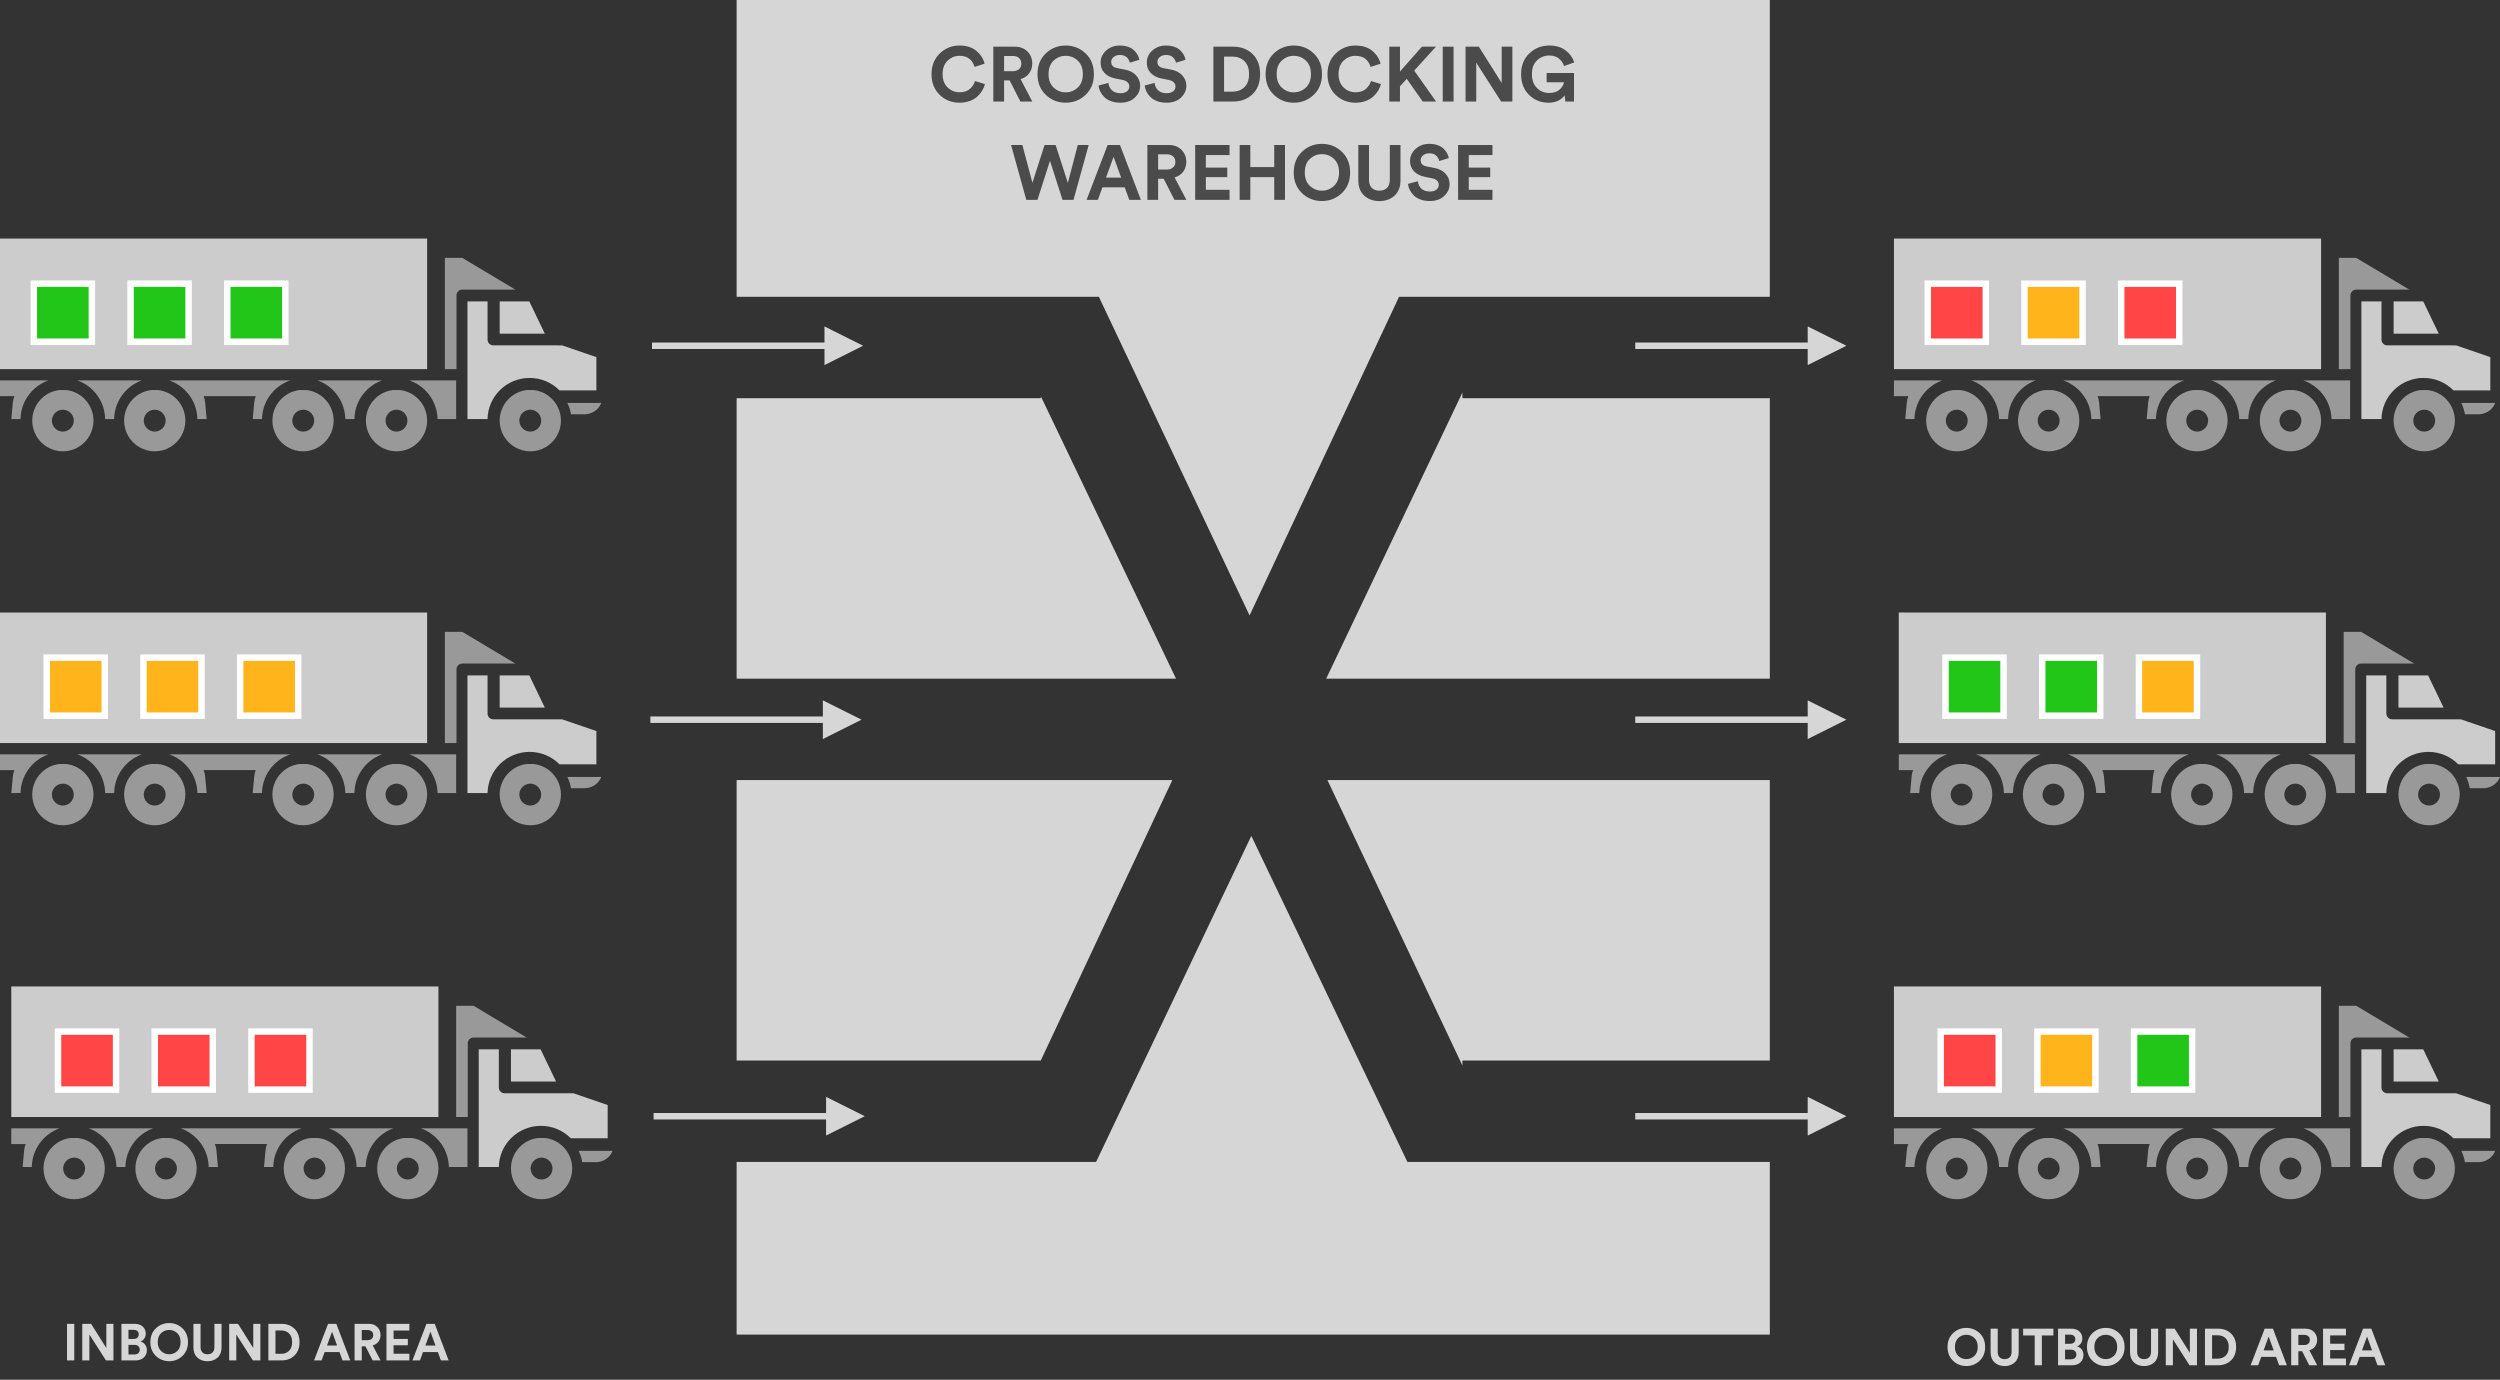 <?xml version="1.0" encoding="UTF-8"?>
<svg width="1551px" height="856px" viewBox="0 0 1551 856" version="1.1" xmlns="http://www.w3.org/2000/svg" xmlns:xlink="http://www.w3.org/1999/xlink">
    <rect x="0" y="0" width="1551" height="856" fill="#333333" stroke="none"/>
    <title>CROSS DOCK</title>
    <g id="Page-1" stroke="none" stroke-width="1" fill="none" fill-rule="evenodd">
        <g id="Artboard" transform="translate(-347, -2570)">
            <g id="CROSS-DOCK" transform="translate(347, 2570)">
                <g id="Cross-Dock" opacity="0.8" transform="translate(457, 0)" fill="#FFFFFF">
                    <path d="M319.314,518.604 L416.148,720.855 L641,720.854 L641,828 L0,828 L0,720.855 L223.017,720.855 L319.314,518.604 Z M641,483.955 L641,657.943 L450.273,657.944 L450.273,661.038 L366.528,483.955 L641,483.955 Z M270.316,483.955 L188.695,657.943 L0,657.944 L0,483.955 L270.316,483.955 Z M188.76,245.923 L272.604,421.044 L0,421.045 L0,247.056 L188.761,247.056 L188.76,245.923 Z M450.273,243.557 L450.273,247.056 L641,247.056 L641,421.045 L365.766,421.044 L450.273,243.557 Z M0,0 L641,0 L641,184.145 L410.963,184.145 L318.229,381.822 L224.745,184.145 L0,184.145 L0,0 Z" id="Combined-Shape"></path>
                </g>
                <g id="Truck-1" transform="translate(0, 148)">
                    <g id="noun-truck-1157984" fill="#FFFFFF" fill-rule="nonzero">
                        <path d="M328.565,86.471 C335.544,86.471 342.23,89.249 347.118,94.185 L370,94.185 L370,73.564 L348.74,66.265 L306.057,66.262 C304.082,66.262 302.481,64.675 302.481,62.715 L302.481,39 L290,39 L290,112 L302.481,112 C302.578,105.203 305.367,98.717 310.249,93.94 C315.127,89.163 321.706,86.48 328.565,86.47 L328.565,86.471 Z" id="Path" opacity="0.75"></path>
                        <polygon id="Path" opacity="0.75" points="310.001 59 338 59 328.385 39 310 39"></polygon>
                        <polygon id="Path" opacity="0.75" points="0 0 265 0 265 81 0 81"></polygon>
                        <path d="M369.891,102 L352,102 C353.086,104.215 353.838,106.573 354.226,109 L362.835,109 C364.283,108.977 365.712,108.673 367.035,108.103 C369.812,106.959 371.972,104.746 373,102 L369.891,102 Z" id="Path" opacity="0.5"></path>
                        <path d="M88,88 L48,88 C53.157,89.834 57.604,93.26 60.704,97.79 C63.574,101.974 65.148,106.92 65.226,112 L70.816,112 C70.893,106.919 72.468,101.973 75.338,97.79 C78.427,93.267 82.859,89.841 88,88 L88,88 Z" id="Path" opacity="0.5"></path>
                        <path d="M30,88 L0,88 L0,97.772 L8.902,97.772 C8.395,99.095 8.077,100.483 7.952,101.896 L7.047,112 L12.733,111.997 C12.811,106.926 14.389,101.989 17.266,97.814 C20.368,93.276 24.825,89.841 30,88 L30,88 Z" id="Path" opacity="0.5"></path>
                        <path d="M180,88 L105,88 C110.226,89.833 114.733,93.259 117.875,97.789 C120.784,101.972 122.38,106.918 122.458,111.997 L128.207,111.997 L127.292,101.876 L127.292,101.879 C127.166,100.463 126.845,99.073 126.332,97.748 L158.665,97.748 C158.155,99.073 157.834,100.463 157.708,101.879 L156.793,112 L162.542,112 L162.542,111.997 C162.62,106.917 164.213,101.972 167.125,97.789 C170.266,93.259 174.773,89.834 180,88 L180,88 Z" id="Path" opacity="0.5"></path>
                        <path d="M236.999,88 L197,88 C202.156,89.834 206.603,93.26 209.703,97.79 C212.573,101.974 214.147,106.92 214.224,112 L219.858,112 C219.936,106.919 221.51,101.973 224.38,97.79 C227.456,93.275 231.872,89.849 237,88 L236.999,88 Z" id="Path" opacity="0.5"></path>
                        <path d="M254,88.003 C259.031,89.77 263.399,93.012 266.518,97.3 C269.64,101.589 271.366,106.717 271.468,112 L283,112 L283,88 L254,88.003 Z" id="Path" opacity="0.5"></path>
                        <path d="M319.998,31.841 L286.812,12 L276,12 L276,81 L283.208,81 L283.208,35.251 L283.208,35.253 C283.208,33.277 284.82,31.676 286.812,31.676 L320,31.676 L319.998,31.841 Z" id="Path" opacity="0.5"></path>
                        <path d="M41.172,94 L36.702,94 C32.175,94.56 27.996,96.735 24.931,100.126 C21.864,103.516 20.115,107.901 20,112.478 L20,112.938 C20,119.747 23.62,126.042 29.498,129.445 C35.378,132.852 42.622,132.852 48.499,129.445 C54.38,126.042 58,119.748 58,112.938 L58,112.478 C57.879,107.88 56.112,103.482 53.021,100.089 C49.931,96.694 45.723,94.532 41.172,94 L41.172,94 Z M39.002,119.766 L38.999,119.766 C35.24,119.766 32.193,116.71 32.193,112.938 L32.193,112.477 C32.471,108.924 35.425,106.181 38.978,106.181 C42.53,106.181 45.487,108.924 45.765,112.477 L45.765,112.938 C45.765,116.694 42.742,119.742 38.998,119.766 L39.002,119.766 Z" id="Shape" opacity="0.5"></path>
                        <path d="M98.172,94 L93.702,94 C89.175,94.56 84.996,96.735 81.931,100.126 C78.867,103.516 77.115,107.901 77,112.478 L77,112.938 C77,119.747 80.62,126.042 86.501,129.445 C92.378,132.852 99.622,132.852 105.499,129.445 C111.38,126.042 115,119.748 115,112.938 L115,112.478 C114.879,107.88 113.112,103.482 110.022,100.089 C106.931,96.694 102.723,94.532 98.172,94 L98.172,94 Z M96.001,119.766 L95.999,119.766 C92.239,119.766 89.193,116.71 89.193,112.938 L89.193,112.477 C89.471,108.924 92.425,106.181 95.977,106.181 C99.532,106.181 102.487,108.924 102.764,112.477 L102.764,112.938 C102.764,116.694 99.742,119.742 95.998,119.766 L96.001,119.766 Z" id="Shape" opacity="0.5"></path>
                        <path d="M190.339,94 L185.704,94 C181.174,94.56 176.998,96.735 173.931,100.126 C170.867,103.516 169.115,107.901 169,112.478 L169,112.938 C169,119.747 172.623,126.042 178.5,129.445 C184.377,132.852 191.621,132.852 197.5,129.445 C203.377,126.042 207,119.748 207,112.938 L207,112.478 C206.885,107.906 205.141,103.53 202.082,100.139 C199.026,96.749 194.86,94.571 190.338,94 L190.339,94 Z M188.168,119.766 C184.409,119.766 181.36,116.71 181.36,112.938 L181.36,112.477 C181.638,108.924 184.592,106.181 188.147,106.181 C191.699,106.181 194.653,108.924 194.931,112.477 L194.931,112.938 C194.931,114.771 194.197,116.528 192.894,117.811 C191.588,119.095 189.827,119.8 188,119.766 L188.168,119.766 Z" id="Shape" opacity="0.5"></path>
                        <path d="M248.171,94 L243.704,94 C239.174,94.56 234.998,96.735 231.931,100.126 C228.867,103.516 227.118,107.901 227,112.478 L227,112.938 C227,119.747 230.623,126.042 236.5,129.445 C242.38,132.852 249.621,132.852 255.5,129.445 C261.377,126.042 265,119.748 265,112.938 L265,112.478 C264.879,107.88 263.113,103.482 260.022,100.089 C256.928,96.694 252.721,94.532 248.17,94 L248.171,94 Z M246,119.766 C242.241,119.766 239.195,116.71 239.195,112.938 L239.195,112.477 C239.473,108.924 242.427,106.181 245.979,106.181 C249.531,106.181 252.485,108.924 252.766,112.477 L252.766,112.938 C252.766,116.694 249.743,119.742 246,119.766 L246,119.766 Z" id="Shape" opacity="0.5"></path>
                        <path d="M331.172,94 L326.702,94 C322.175,94.56 317.996,96.735 314.931,100.126 C311.864,103.516 310.115,107.901 310,112.478 L310,112.938 C310,119.747 313.62,126.042 319.498,129.445 C325.378,132.852 332.622,132.852 338.499,129.445 C344.38,126.042 348,119.748 348,112.938 L348,112.478 C347.879,107.88 346.112,103.482 343.021,100.089 C339.931,96.694 335.723,94.532 331.172,94 L331.172,94 Z M329.002,119.766 L328.999,119.766 C325.24,119.766 322.193,116.71 322.193,112.938 L322.193,112.477 C322.471,108.924 325.425,106.181 328.978,106.181 C332.53,106.181 335.487,108.924 335.765,112.477 L335.765,112.938 C335.765,114.747 335.047,116.486 333.77,117.767 C332.493,119.048 330.763,119.766 328.956,119.766 L329.002,119.766 Z" id="Shape" opacity="0.5"></path>
                    </g>
                    <g id="BOXES" transform="translate(19, 26)" fill="#21C618" stroke="#FFFFFF" stroke-width="4">
                        <rect id="Rectangle" x="2" y="2" width="36" height="36"></rect>
                        <rect id="Rectangle-Copy-4" x="62" y="2" width="36" height="36"></rect>
                        <rect id="Rectangle-Copy-5" x="122" y="2" width="36" height="36"></rect>
                    </g>
                </g>
                <g id="Truck-4" transform="translate(1175, 148)">
                    <g id="noun-truck-1157984-copy-3" fill="#FFFFFF" fill-rule="nonzero">
                        <path d="M328.565,86.471 C335.544,86.471 342.23,89.249 347.118,94.185 L370,94.185 L370,73.564 L348.74,66.265 L306.057,66.262 C304.082,66.262 302.481,64.675 302.481,62.715 L302.481,39 L290,39 L290,112 L302.481,112 C302.578,105.203 305.367,98.717 310.249,93.94 C315.127,89.163 321.706,86.48 328.565,86.47 L328.565,86.471 Z" id="Path" opacity="0.75"></path>
                        <polygon id="Path" opacity="0.75" points="310.001 59 338 59 328.385 39 310 39"></polygon>
                        <polygon id="Path" opacity="0.75" points="0 0 265 0 265 81 0 81"></polygon>
                        <path d="M369.891,102 L352,102 C353.086,104.215 353.838,106.573 354.226,109 L362.835,109 C364.283,108.977 365.712,108.673 367.035,108.103 C369.812,106.959 371.972,104.746 373,102 L369.891,102 Z" id="Path" opacity="0.5"></path>
                        <path d="M88,88 L48,88 C53.157,89.834 57.604,93.26 60.704,97.79 C63.574,101.974 65.148,106.92 65.226,112 L70.816,112 C70.893,106.919 72.468,101.973 75.338,97.79 C78.427,93.267 82.859,89.841 88,88 L88,88 Z" id="Path" opacity="0.5"></path>
                        <path d="M30,88 L0,88 L0,97.772 L8.902,97.772 C8.395,99.095 8.077,100.483 7.952,101.896 L7.047,112 L12.733,111.997 C12.811,106.926 14.389,101.989 17.266,97.814 C20.368,93.276 24.825,89.841 30,88 L30,88 Z" id="Path" opacity="0.5"></path>
                        <path d="M180,88 L105,88 C110.226,89.833 114.733,93.259 117.875,97.789 C120.784,101.972 122.38,106.918 122.458,111.997 L128.207,111.997 L127.292,101.876 L127.292,101.879 C127.166,100.463 126.845,99.073 126.332,97.748 L158.665,97.748 C158.155,99.073 157.834,100.463 157.708,101.879 L156.793,112 L162.542,112 L162.542,111.997 C162.62,106.917 164.213,101.972 167.125,97.789 C170.266,93.259 174.773,89.834 180,88 L180,88 Z" id="Path" opacity="0.5"></path>
                        <path d="M236.999,88 L197,88 C202.156,89.834 206.603,93.26 209.703,97.79 C212.573,101.974 214.147,106.92 214.224,112 L219.858,112 C219.936,106.919 221.51,101.973 224.38,97.79 C227.456,93.275 231.872,89.849 237,88 L236.999,88 Z" id="Path" opacity="0.5"></path>
                        <path d="M254,88.003 C259.031,89.77 263.399,93.012 266.518,97.3 C269.64,101.589 271.366,106.717 271.468,112 L283,112 L283,88 L254,88.003 Z" id="Path" opacity="0.5"></path>
                        <path d="M319.998,31.841 L286.812,12 L276,12 L276,81 L283.208,81 L283.208,35.251 L283.208,35.253 C283.208,33.277 284.82,31.676 286.812,31.676 L320,31.676 L319.998,31.841 Z" id="Path" opacity="0.5"></path>
                        <path d="M41.172,94 L36.702,94 C32.175,94.56 27.996,96.735 24.931,100.126 C21.864,103.516 20.115,107.901 20,112.478 L20,112.938 C20,119.747 23.62,126.042 29.498,129.445 C35.378,132.852 42.622,132.852 48.499,129.445 C54.38,126.042 58,119.748 58,112.938 L58,112.478 C57.879,107.88 56.112,103.482 53.021,100.089 C49.931,96.694 45.723,94.532 41.172,94 L41.172,94 Z M39.002,119.766 L38.999,119.766 C35.24,119.766 32.193,116.71 32.193,112.938 L32.193,112.477 C32.471,108.924 35.425,106.181 38.978,106.181 C42.53,106.181 45.487,108.924 45.765,112.477 L45.765,112.938 C45.765,116.694 42.742,119.742 38.998,119.766 L39.002,119.766 Z" id="Shape" opacity="0.5"></path>
                        <path d="M98.172,94 L93.702,94 C89.175,94.56 84.996,96.735 81.931,100.126 C78.867,103.516 77.115,107.901 77,112.478 L77,112.938 C77,119.747 80.62,126.042 86.501,129.445 C92.378,132.852 99.622,132.852 105.499,129.445 C111.38,126.042 115,119.748 115,112.938 L115,112.478 C114.879,107.88 113.112,103.482 110.022,100.089 C106.931,96.694 102.723,94.532 98.172,94 L98.172,94 Z M96.001,119.766 L95.999,119.766 C92.239,119.766 89.193,116.71 89.193,112.938 L89.193,112.477 C89.471,108.924 92.425,106.181 95.977,106.181 C99.532,106.181 102.487,108.924 102.764,112.477 L102.764,112.938 C102.764,116.694 99.742,119.742 95.998,119.766 L96.001,119.766 Z" id="Shape" opacity="0.5"></path>
                        <path d="M190.339,94 L185.704,94 C181.174,94.56 176.998,96.735 173.931,100.126 C170.867,103.516 169.115,107.901 169,112.478 L169,112.938 C169,119.747 172.623,126.042 178.5,129.445 C184.377,132.852 191.621,132.852 197.5,129.445 C203.377,126.042 207,119.748 207,112.938 L207,112.478 C206.885,107.906 205.141,103.53 202.082,100.139 C199.026,96.749 194.86,94.571 190.338,94 L190.339,94 Z M188.168,119.766 C184.409,119.766 181.36,116.71 181.36,112.938 L181.36,112.477 C181.638,108.924 184.592,106.181 188.147,106.181 C191.699,106.181 194.653,108.924 194.931,112.477 L194.931,112.938 C194.931,114.771 194.197,116.528 192.894,117.811 C191.588,119.095 189.827,119.8 188,119.766 L188.168,119.766 Z" id="Shape" opacity="0.5"></path>
                        <path d="M248.171,94 L243.704,94 C239.174,94.56 234.998,96.735 231.931,100.126 C228.867,103.516 227.118,107.901 227,112.478 L227,112.938 C227,119.747 230.623,126.042 236.5,129.445 C242.38,132.852 249.621,132.852 255.5,129.445 C261.377,126.042 265,119.748 265,112.938 L265,112.478 C264.879,107.88 263.113,103.482 260.022,100.089 C256.928,96.694 252.721,94.532 248.17,94 L248.171,94 Z M246,119.766 C242.241,119.766 239.195,116.71 239.195,112.938 L239.195,112.477 C239.473,108.924 242.427,106.181 245.979,106.181 C249.531,106.181 252.485,108.924 252.766,112.477 L252.766,112.938 C252.766,116.694 249.743,119.742 246,119.766 L246,119.766 Z" id="Shape" opacity="0.5"></path>
                        <path d="M331.172,94 L326.702,94 C322.175,94.56 317.996,96.735 314.931,100.126 C311.864,103.516 310.115,107.901 310,112.478 L310,112.938 C310,119.747 313.62,126.042 319.498,129.445 C325.378,132.852 332.622,132.852 338.499,129.445 C344.38,126.042 348,119.748 348,112.938 L348,112.478 C347.879,107.88 346.112,103.482 343.021,100.089 C339.931,96.694 335.723,94.532 331.172,94 L331.172,94 Z M329.002,119.766 L328.999,119.766 C325.24,119.766 322.193,116.71 322.193,112.938 L322.193,112.477 C322.471,108.924 325.425,106.181 328.978,106.181 C332.53,106.181 335.487,108.924 335.765,112.477 L335.765,112.938 C335.765,114.747 335.047,116.486 333.77,117.767 C332.493,119.048 330.763,119.766 328.956,119.766 L329.002,119.766 Z" id="Shape" opacity="0.5"></path>
                    </g>
                    <g id="BOXES-Copy-3" transform="translate(19, 26)" stroke="#FFFFFF" stroke-width="4">
                        <rect id="Rectangle" fill="#FF4545" x="2" y="2" width="36" height="36"></rect>
                        <rect id="Rectangle-Copy-4" fill="#FFB41C" x="62" y="2" width="36" height="36"></rect>
                        <rect id="Rectangle-Copy-5" fill="#FF4545" x="122" y="2" width="36" height="36"></rect>
                    </g>
                </g>
                <g id="Truck-2" transform="translate(0, 380)">
                    <g id="noun-truck-1157984-copy" fill="#FFFFFF" fill-rule="nonzero">
                        <path d="M328.565,86.471 C335.544,86.471 342.23,89.249 347.118,94.185 L370,94.185 L370,73.564 L348.74,66.265 L306.057,66.262 C304.082,66.262 302.481,64.675 302.481,62.715 L302.481,39 L290,39 L290,112 L302.481,112 C302.578,105.203 305.367,98.717 310.249,93.94 C315.127,89.163 321.706,86.48 328.565,86.47 L328.565,86.471 Z" id="Path" opacity="0.75"></path>
                        <polygon id="Path" opacity="0.75" points="310.001 59 338 59 328.385 39 310 39"></polygon>
                        <polygon id="Path" opacity="0.75" points="0 0 265 0 265 81 0 81"></polygon>
                        <path d="M369.891,102 L352,102 C353.086,104.215 353.838,106.573 354.226,109 L362.835,109 C364.283,108.977 365.712,108.673 367.035,108.103 C369.812,106.959 371.972,104.746 373,102 L369.891,102 Z" id="Path" opacity="0.5"></path>
                        <path d="M88,88 L48,88 C53.157,89.834 57.604,93.26 60.704,97.79 C63.574,101.974 65.148,106.92 65.226,112 L70.816,112 C70.893,106.919 72.468,101.973 75.338,97.79 C78.427,93.267 82.859,89.841 88,88 L88,88 Z" id="Path" opacity="0.5"></path>
                        <path d="M30,88 L0,88 L0,97.772 L8.902,97.772 C8.395,99.095 8.077,100.483 7.952,101.896 L7.047,112 L12.733,111.997 C12.811,106.926 14.389,101.989 17.266,97.814 C20.368,93.276 24.825,89.841 30,88 L30,88 Z" id="Path" opacity="0.5"></path>
                        <path d="M180,88 L105,88 C110.226,89.833 114.733,93.259 117.875,97.789 C120.784,101.972 122.38,106.918 122.458,111.997 L128.207,111.997 L127.292,101.876 L127.292,101.879 C127.166,100.463 126.845,99.073 126.332,97.748 L158.665,97.748 C158.155,99.073 157.834,100.463 157.708,101.879 L156.793,112 L162.542,112 L162.542,111.997 C162.62,106.917 164.213,101.972 167.125,97.789 C170.266,93.259 174.773,89.834 180,88 L180,88 Z" id="Path" opacity="0.5"></path>
                        <path d="M236.999,88 L197,88 C202.156,89.834 206.603,93.26 209.703,97.79 C212.573,101.974 214.147,106.92 214.224,112 L219.858,112 C219.936,106.919 221.51,101.973 224.38,97.79 C227.456,93.275 231.872,89.849 237,88 L236.999,88 Z" id="Path" opacity="0.5"></path>
                        <path d="M254,88.003 C259.031,89.77 263.399,93.012 266.518,97.3 C269.64,101.589 271.366,106.717 271.468,112 L283,112 L283,88 L254,88.003 Z" id="Path" opacity="0.5"></path>
                        <path d="M319.998,31.841 L286.812,12 L276,12 L276,81 L283.208,81 L283.208,35.251 L283.208,35.253 C283.208,33.277 284.82,31.676 286.812,31.676 L320,31.676 L319.998,31.841 Z" id="Path" opacity="0.5"></path>
                        <path d="M41.172,94 L36.702,94 C32.175,94.56 27.996,96.735 24.931,100.126 C21.864,103.516 20.115,107.901 20,112.478 L20,112.938 C20,119.747 23.62,126.042 29.498,129.445 C35.378,132.852 42.622,132.852 48.499,129.445 C54.38,126.042 58,119.748 58,112.938 L58,112.478 C57.879,107.88 56.112,103.482 53.021,100.089 C49.931,96.694 45.723,94.532 41.172,94 L41.172,94 Z M39.002,119.766 L38.999,119.766 C35.24,119.766 32.193,116.71 32.193,112.938 L32.193,112.477 C32.471,108.924 35.425,106.181 38.978,106.181 C42.53,106.181 45.487,108.924 45.765,112.477 L45.765,112.938 C45.765,116.694 42.742,119.742 38.998,119.766 L39.002,119.766 Z" id="Shape" opacity="0.5"></path>
                        <path d="M98.172,94 L93.702,94 C89.175,94.56 84.996,96.735 81.931,100.126 C78.867,103.516 77.115,107.901 77,112.478 L77,112.938 C77,119.747 80.62,126.042 86.501,129.445 C92.378,132.852 99.622,132.852 105.499,129.445 C111.38,126.042 115,119.748 115,112.938 L115,112.478 C114.879,107.88 113.112,103.482 110.022,100.089 C106.931,96.694 102.723,94.532 98.172,94 L98.172,94 Z M96.001,119.766 L95.999,119.766 C92.239,119.766 89.193,116.71 89.193,112.938 L89.193,112.477 C89.471,108.924 92.425,106.181 95.977,106.181 C99.532,106.181 102.487,108.924 102.764,112.477 L102.764,112.938 C102.764,116.694 99.742,119.742 95.998,119.766 L96.001,119.766 Z" id="Shape" opacity="0.5"></path>
                        <path d="M190.339,94 L185.704,94 C181.174,94.56 176.998,96.735 173.931,100.126 C170.867,103.516 169.115,107.901 169,112.478 L169,112.938 C169,119.747 172.623,126.042 178.5,129.445 C184.377,132.852 191.621,132.852 197.5,129.445 C203.377,126.042 207,119.748 207,112.938 L207,112.478 C206.885,107.906 205.141,103.53 202.082,100.139 C199.026,96.749 194.86,94.571 190.338,94 L190.339,94 Z M188.168,119.766 C184.409,119.766 181.36,116.71 181.36,112.938 L181.36,112.477 C181.638,108.924 184.592,106.181 188.147,106.181 C191.699,106.181 194.653,108.924 194.931,112.477 L194.931,112.938 C194.931,114.771 194.197,116.528 192.894,117.811 C191.588,119.095 189.827,119.8 188,119.766 L188.168,119.766 Z" id="Shape" opacity="0.5"></path>
                        <path d="M248.171,94 L243.704,94 C239.174,94.56 234.998,96.735 231.931,100.126 C228.867,103.516 227.118,107.901 227,112.478 L227,112.938 C227,119.747 230.623,126.042 236.5,129.445 C242.38,132.852 249.621,132.852 255.5,129.445 C261.377,126.042 265,119.748 265,112.938 L265,112.478 C264.879,107.88 263.113,103.482 260.022,100.089 C256.928,96.694 252.721,94.532 248.17,94 L248.171,94 Z M246,119.766 C242.241,119.766 239.195,116.71 239.195,112.938 L239.195,112.477 C239.473,108.924 242.427,106.181 245.979,106.181 C249.531,106.181 252.485,108.924 252.766,112.477 L252.766,112.938 C252.766,116.694 249.743,119.742 246,119.766 L246,119.766 Z" id="Shape" opacity="0.5"></path>
                        <path d="M331.172,94 L326.702,94 C322.175,94.56 317.996,96.735 314.931,100.126 C311.864,103.516 310.115,107.901 310,112.478 L310,112.938 C310,119.747 313.62,126.042 319.498,129.445 C325.378,132.852 332.622,132.852 338.499,129.445 C344.38,126.042 348,119.748 348,112.938 L348,112.478 C347.879,107.88 346.112,103.482 343.021,100.089 C339.931,96.694 335.723,94.532 331.172,94 L331.172,94 Z M329.002,119.766 L328.999,119.766 C325.24,119.766 322.193,116.71 322.193,112.938 L322.193,112.477 C322.471,108.924 325.425,106.181 328.978,106.181 C332.53,106.181 335.487,108.924 335.765,112.477 L335.765,112.938 C335.765,114.747 335.047,116.486 333.77,117.767 C332.493,119.048 330.763,119.766 328.956,119.766 L329.002,119.766 Z" id="Shape" opacity="0.5"></path>
                    </g>
                    <g id="BOXES-Copy" transform="translate(27, 26)" fill="#FFB41C" stroke="#FFFFFF" stroke-width="4">
                        <rect id="Rectangle" x="2" y="2" width="36" height="36"></rect>
                        <rect id="Rectangle-Copy-4" x="62" y="2" width="36" height="36"></rect>
                        <rect id="Rectangle-Copy-5" x="122" y="2" width="36" height="36"></rect>
                    </g>
                </g>
                <g id="Truck-5" transform="translate(1178, 380)">
                    <g id="noun-truck-1157984-copy-4" fill="#FFFFFF" fill-rule="nonzero">
                        <path d="M328.565,86.471 C335.544,86.471 342.23,89.249 347.118,94.185 L370,94.185 L370,73.564 L348.74,66.265 L306.057,66.262 C304.082,66.262 302.481,64.675 302.481,62.715 L302.481,39 L290,39 L290,112 L302.481,112 C302.578,105.203 305.367,98.717 310.249,93.94 C315.127,89.163 321.706,86.48 328.565,86.47 L328.565,86.471 Z" id="Path" opacity="0.75"></path>
                        <polygon id="Path" opacity="0.75" points="310.001 59 338 59 328.385 39 310 39"></polygon>
                        <polygon id="Path" opacity="0.75" points="0 0 265 0 265 81 0 81"></polygon>
                        <path d="M369.891,102 L352,102 C353.086,104.215 353.838,106.573 354.226,109 L362.835,109 C364.283,108.977 365.712,108.673 367.035,108.103 C369.812,106.959 371.972,104.746 373,102 L369.891,102 Z" id="Path" opacity="0.5"></path>
                        <path d="M88,88 L48,88 C53.157,89.834 57.604,93.26 60.704,97.79 C63.574,101.974 65.148,106.92 65.226,112 L70.816,112 C70.893,106.919 72.468,101.973 75.338,97.79 C78.427,93.267 82.859,89.841 88,88 L88,88 Z" id="Path" opacity="0.5"></path>
                        <path d="M30,88 L0,88 L0,97.772 L8.902,97.772 C8.395,99.095 8.077,100.483 7.952,101.896 L7.047,112 L12.733,111.997 C12.811,106.926 14.389,101.989 17.266,97.814 C20.368,93.276 24.825,89.841 30,88 L30,88 Z" id="Path" opacity="0.5"></path>
                        <path d="M180,88 L105,88 C110.226,89.833 114.733,93.259 117.875,97.789 C120.784,101.972 122.38,106.918 122.458,111.997 L128.207,111.997 L127.292,101.876 L127.292,101.879 C127.166,100.463 126.845,99.073 126.332,97.748 L158.665,97.748 C158.155,99.073 157.834,100.463 157.708,101.879 L156.793,112 L162.542,112 L162.542,111.997 C162.62,106.917 164.213,101.972 167.125,97.789 C170.266,93.259 174.773,89.834 180,88 L180,88 Z" id="Path" opacity="0.5"></path>
                        <path d="M236.999,88 L197,88 C202.156,89.834 206.603,93.26 209.703,97.79 C212.573,101.974 214.147,106.92 214.224,112 L219.858,112 C219.936,106.919 221.51,101.973 224.38,97.79 C227.456,93.275 231.872,89.849 237,88 L236.999,88 Z" id="Path" opacity="0.5"></path>
                        <path d="M254,88.003 C259.031,89.77 263.399,93.012 266.518,97.3 C269.64,101.589 271.366,106.717 271.468,112 L283,112 L283,88 L254,88.003 Z" id="Path" opacity="0.5"></path>
                        <path d="M319.998,31.841 L286.812,12 L276,12 L276,81 L283.208,81 L283.208,35.251 L283.208,35.253 C283.208,33.277 284.82,31.676 286.812,31.676 L320,31.676 L319.998,31.841 Z" id="Path" opacity="0.5"></path>
                        <path d="M41.172,94 L36.702,94 C32.175,94.56 27.996,96.735 24.931,100.126 C21.864,103.516 20.115,107.901 20,112.478 L20,112.938 C20,119.747 23.62,126.042 29.498,129.445 C35.378,132.852 42.622,132.852 48.499,129.445 C54.38,126.042 58,119.748 58,112.938 L58,112.478 C57.879,107.88 56.112,103.482 53.021,100.089 C49.931,96.694 45.723,94.532 41.172,94 L41.172,94 Z M39.002,119.766 L38.999,119.766 C35.24,119.766 32.193,116.71 32.193,112.938 L32.193,112.477 C32.471,108.924 35.425,106.181 38.978,106.181 C42.53,106.181 45.487,108.924 45.765,112.477 L45.765,112.938 C45.765,116.694 42.742,119.742 38.998,119.766 L39.002,119.766 Z" id="Shape" opacity="0.5"></path>
                        <path d="M98.172,94 L93.702,94 C89.175,94.56 84.996,96.735 81.931,100.126 C78.867,103.516 77.115,107.901 77,112.478 L77,112.938 C77,119.747 80.62,126.042 86.501,129.445 C92.378,132.852 99.622,132.852 105.499,129.445 C111.38,126.042 115,119.748 115,112.938 L115,112.478 C114.879,107.88 113.112,103.482 110.022,100.089 C106.931,96.694 102.723,94.532 98.172,94 L98.172,94 Z M96.001,119.766 L95.999,119.766 C92.239,119.766 89.193,116.71 89.193,112.938 L89.193,112.477 C89.471,108.924 92.425,106.181 95.977,106.181 C99.532,106.181 102.487,108.924 102.764,112.477 L102.764,112.938 C102.764,116.694 99.742,119.742 95.998,119.766 L96.001,119.766 Z" id="Shape" opacity="0.5"></path>
                        <path d="M190.339,94 L185.704,94 C181.174,94.56 176.998,96.735 173.931,100.126 C170.867,103.516 169.115,107.901 169,112.478 L169,112.938 C169,119.747 172.623,126.042 178.5,129.445 C184.377,132.852 191.621,132.852 197.5,129.445 C203.377,126.042 207,119.748 207,112.938 L207,112.478 C206.885,107.906 205.141,103.53 202.082,100.139 C199.026,96.749 194.86,94.571 190.338,94 L190.339,94 Z M188.168,119.766 C184.409,119.766 181.36,116.71 181.36,112.938 L181.36,112.477 C181.638,108.924 184.592,106.181 188.147,106.181 C191.699,106.181 194.653,108.924 194.931,112.477 L194.931,112.938 C194.931,114.771 194.197,116.528 192.894,117.811 C191.588,119.095 189.827,119.8 188,119.766 L188.168,119.766 Z" id="Shape" opacity="0.5"></path>
                        <path d="M248.171,94 L243.704,94 C239.174,94.56 234.998,96.735 231.931,100.126 C228.867,103.516 227.118,107.901 227,112.478 L227,112.938 C227,119.747 230.623,126.042 236.5,129.445 C242.38,132.852 249.621,132.852 255.5,129.445 C261.377,126.042 265,119.748 265,112.938 L265,112.478 C264.879,107.88 263.113,103.482 260.022,100.089 C256.928,96.694 252.721,94.532 248.17,94 L248.171,94 Z M246,119.766 C242.241,119.766 239.195,116.71 239.195,112.938 L239.195,112.477 C239.473,108.924 242.427,106.181 245.979,106.181 C249.531,106.181 252.485,108.924 252.766,112.477 L252.766,112.938 C252.766,116.694 249.743,119.742 246,119.766 L246,119.766 Z" id="Shape" opacity="0.5"></path>
                        <path d="M331.172,94 L326.702,94 C322.175,94.56 317.996,96.735 314.931,100.126 C311.864,103.516 310.115,107.901 310,112.478 L310,112.938 C310,119.747 313.62,126.042 319.498,129.445 C325.378,132.852 332.622,132.852 338.499,129.445 C344.38,126.042 348,119.748 348,112.938 L348,112.478 C347.879,107.88 346.112,103.482 343.021,100.089 C339.931,96.694 335.723,94.532 331.172,94 L331.172,94 Z M329.002,119.766 L328.999,119.766 C325.24,119.766 322.193,116.71 322.193,112.938 L322.193,112.477 C322.471,108.924 325.425,106.181 328.978,106.181 C332.53,106.181 335.487,108.924 335.765,112.477 L335.765,112.938 C335.765,114.747 335.047,116.486 333.77,117.767 C332.493,119.048 330.763,119.766 328.956,119.766 L329.002,119.766 Z" id="Shape" opacity="0.5"></path>
                    </g>
                    <g id="BOXES-Copy-4" transform="translate(27, 26)" stroke="#FFFFFF" stroke-width="4">
                        <rect id="Rectangle" fill="#21C618" x="2" y="2" width="36" height="36"></rect>
                        <rect id="Rectangle-Copy-4" fill="#21C618" x="62" y="2" width="36" height="36"></rect>
                        <rect id="Rectangle-Copy-5" fill="#FFB41C" x="122" y="2" width="36" height="36"></rect>
                    </g>
                </g>
                <g id="Truck-3" transform="translate(7, 612)">
                    <g id="noun-truck-1157984-copy-2" fill="#FFFFFF" fill-rule="nonzero">
                        <path d="M328.565,86.471 C335.544,86.471 342.23,89.249 347.118,94.185 L370,94.185 L370,73.564 L348.74,66.265 L306.057,66.262 C304.082,66.262 302.481,64.675 302.481,62.715 L302.481,39 L290,39 L290,112 L302.481,112 C302.578,105.203 305.367,98.717 310.249,93.94 C315.127,89.163 321.706,86.48 328.565,86.47 L328.565,86.471 Z" id="Path" opacity="0.75"></path>
                        <polygon id="Path" opacity="0.75" points="310.001 59 338 59 328.385 39 310 39"></polygon>
                        <polygon id="Path" opacity="0.75" points="0 0 265 0 265 81 0 81"></polygon>
                        <path d="M369.891,102 L352,102 C353.086,104.215 353.838,106.573 354.226,109 L362.835,109 C364.283,108.977 365.712,108.673 367.035,108.103 C369.812,106.959 371.972,104.746 373,102 L369.891,102 Z" id="Path" opacity="0.5"></path>
                        <path d="M88,88 L48,88 C53.157,89.834 57.604,93.26 60.704,97.79 C63.574,101.974 65.148,106.92 65.226,112 L70.816,112 C70.893,106.919 72.468,101.973 75.338,97.79 C78.427,93.267 82.859,89.841 88,88 L88,88 Z" id="Path" opacity="0.5"></path>
                        <path d="M30,88 L0,88 L0,97.772 L8.902,97.772 C8.395,99.095 8.077,100.483 7.952,101.896 L7.047,112 L12.733,111.997 C12.811,106.926 14.389,101.989 17.266,97.814 C20.368,93.276 24.825,89.841 30,88 L30,88 Z" id="Path" opacity="0.5"></path>
                        <path d="M180,88 L105,88 C110.226,89.833 114.733,93.259 117.875,97.789 C120.784,101.972 122.38,106.918 122.458,111.997 L128.207,111.997 L127.292,101.876 L127.292,101.879 C127.166,100.463 126.845,99.073 126.332,97.748 L158.665,97.748 C158.155,99.073 157.834,100.463 157.708,101.879 L156.793,112 L162.542,112 L162.542,111.997 C162.62,106.917 164.213,101.972 167.125,97.789 C170.266,93.259 174.773,89.834 180,88 L180,88 Z" id="Path" opacity="0.5"></path>
                        <path d="M236.999,88 L197,88 C202.156,89.834 206.603,93.26 209.703,97.79 C212.573,101.974 214.147,106.92 214.224,112 L219.858,112 C219.936,106.919 221.51,101.973 224.38,97.79 C227.456,93.275 231.872,89.849 237,88 L236.999,88 Z" id="Path" opacity="0.5"></path>
                        <path d="M254,88.003 C259.031,89.77 263.399,93.012 266.518,97.3 C269.64,101.589 271.366,106.717 271.468,112 L283,112 L283,88 L254,88.003 Z" id="Path" opacity="0.5"></path>
                        <path d="M319.998,31.841 L286.812,12 L276,12 L276,81 L283.208,81 L283.208,35.251 L283.208,35.253 C283.208,33.277 284.82,31.676 286.812,31.676 L320,31.676 L319.998,31.841 Z" id="Path" opacity="0.5"></path>
                        <path d="M41.172,94 L36.702,94 C32.175,94.56 27.996,96.735 24.931,100.126 C21.864,103.516 20.115,107.901 20,112.478 L20,112.938 C20,119.747 23.62,126.042 29.498,129.445 C35.378,132.852 42.622,132.852 48.499,129.445 C54.38,126.042 58,119.748 58,112.938 L58,112.478 C57.879,107.88 56.112,103.482 53.021,100.089 C49.931,96.694 45.723,94.532 41.172,94 L41.172,94 Z M39.002,119.766 L38.999,119.766 C35.24,119.766 32.193,116.71 32.193,112.938 L32.193,112.477 C32.471,108.924 35.425,106.181 38.978,106.181 C42.53,106.181 45.487,108.924 45.765,112.477 L45.765,112.938 C45.765,116.694 42.742,119.742 38.998,119.766 L39.002,119.766 Z" id="Shape" opacity="0.5"></path>
                        <path d="M98.172,94 L93.702,94 C89.175,94.56 84.996,96.735 81.931,100.126 C78.867,103.516 77.115,107.901 77,112.478 L77,112.938 C77,119.747 80.62,126.042 86.501,129.445 C92.378,132.852 99.622,132.852 105.499,129.445 C111.38,126.042 115,119.748 115,112.938 L115,112.478 C114.879,107.88 113.112,103.482 110.022,100.089 C106.931,96.694 102.723,94.532 98.172,94 L98.172,94 Z M96.001,119.766 L95.999,119.766 C92.239,119.766 89.193,116.71 89.193,112.938 L89.193,112.477 C89.471,108.924 92.425,106.181 95.977,106.181 C99.532,106.181 102.487,108.924 102.764,112.477 L102.764,112.938 C102.764,116.694 99.742,119.742 95.998,119.766 L96.001,119.766 Z" id="Shape" opacity="0.5"></path>
                        <path d="M190.339,94 L185.704,94 C181.174,94.56 176.998,96.735 173.931,100.126 C170.867,103.516 169.115,107.901 169,112.478 L169,112.938 C169,119.747 172.623,126.042 178.5,129.445 C184.377,132.852 191.621,132.852 197.5,129.445 C203.377,126.042 207,119.748 207,112.938 L207,112.478 C206.885,107.906 205.141,103.53 202.082,100.139 C199.026,96.749 194.86,94.571 190.338,94 L190.339,94 Z M188.168,119.766 C184.409,119.766 181.36,116.71 181.36,112.938 L181.36,112.477 C181.638,108.924 184.592,106.181 188.147,106.181 C191.699,106.181 194.653,108.924 194.931,112.477 L194.931,112.938 C194.931,114.771 194.197,116.528 192.894,117.811 C191.588,119.095 189.827,119.8 188,119.766 L188.168,119.766 Z" id="Shape" opacity="0.5"></path>
                        <path d="M248.171,94 L243.704,94 C239.174,94.56 234.998,96.735 231.931,100.126 C228.867,103.516 227.118,107.901 227,112.478 L227,112.938 C227,119.747 230.623,126.042 236.5,129.445 C242.38,132.852 249.621,132.852 255.5,129.445 C261.377,126.042 265,119.748 265,112.938 L265,112.478 C264.879,107.88 263.113,103.482 260.022,100.089 C256.928,96.694 252.721,94.532 248.17,94 L248.171,94 Z M246,119.766 C242.241,119.766 239.195,116.71 239.195,112.938 L239.195,112.477 C239.473,108.924 242.427,106.181 245.979,106.181 C249.531,106.181 252.485,108.924 252.766,112.477 L252.766,112.938 C252.766,116.694 249.743,119.742 246,119.766 L246,119.766 Z" id="Shape" opacity="0.5"></path>
                        <path d="M331.172,94 L326.702,94 C322.175,94.56 317.996,96.735 314.931,100.126 C311.864,103.516 310.115,107.901 310,112.478 L310,112.938 C310,119.747 313.62,126.042 319.498,129.445 C325.378,132.852 332.622,132.852 338.499,129.445 C344.38,126.042 348,119.748 348,112.938 L348,112.478 C347.879,107.88 346.112,103.482 343.021,100.089 C339.931,96.694 335.723,94.532 331.172,94 L331.172,94 Z M329.002,119.766 L328.999,119.766 C325.24,119.766 322.193,116.71 322.193,112.938 L322.193,112.477 C322.471,108.924 325.425,106.181 328.978,106.181 C332.53,106.181 335.487,108.924 335.765,112.477 L335.765,112.938 C335.765,114.747 335.047,116.486 333.77,117.767 C332.493,119.048 330.763,119.766 328.956,119.766 L329.002,119.766 Z" id="Shape" opacity="0.5"></path>
                    </g>
                    <g id="BOXES-Copy-2" transform="translate(27, 26)" fill="#FF4545" stroke="#FFFFFF" stroke-width="4">
                        <rect id="Rectangle" x="2" y="2" width="36" height="36"></rect>
                        <rect id="Rectangle-Copy-4" x="62" y="2" width="36" height="36"></rect>
                        <rect id="Rectangle-Copy-5" x="122" y="2" width="36" height="36"></rect>
                    </g>
                </g>
                <g id="Truck-6" transform="translate(1175, 612)">
                    <g id="noun-truck-1157984-copy-5" fill="#FFFFFF" fill-rule="nonzero">
                        <path d="M328.565,86.471 C335.544,86.471 342.23,89.249 347.118,94.185 L370,94.185 L370,73.564 L348.74,66.265 L306.057,66.262 C304.082,66.262 302.481,64.675 302.481,62.715 L302.481,39 L290,39 L290,112 L302.481,112 C302.578,105.203 305.367,98.717 310.249,93.94 C315.127,89.163 321.706,86.48 328.565,86.47 L328.565,86.471 Z" id="Path" opacity="0.75"></path>
                        <polygon id="Path" opacity="0.75" points="310.001 59 338 59 328.385 39 310 39"></polygon>
                        <polygon id="Path" opacity="0.75" points="0 0 265 0 265 81 0 81"></polygon>
                        <path d="M369.891,102 L352,102 C353.086,104.215 353.838,106.573 354.226,109 L362.835,109 C364.283,108.977 365.712,108.673 367.035,108.103 C369.812,106.959 371.972,104.746 373,102 L369.891,102 Z" id="Path" opacity="0.5"></path>
                        <path d="M88,88 L48,88 C53.157,89.834 57.604,93.26 60.704,97.79 C63.574,101.974 65.148,106.92 65.226,112 L70.816,112 C70.893,106.919 72.468,101.973 75.338,97.79 C78.427,93.267 82.859,89.841 88,88 L88,88 Z" id="Path" opacity="0.5"></path>
                        <path d="M30,88 L0,88 L0,97.772 L8.902,97.772 C8.395,99.095 8.077,100.483 7.952,101.896 L7.047,112 L12.733,111.997 C12.811,106.926 14.389,101.989 17.266,97.814 C20.368,93.276 24.825,89.841 30,88 L30,88 Z" id="Path" opacity="0.5"></path>
                        <path d="M180,88 L105,88 C110.226,89.833 114.733,93.259 117.875,97.789 C120.784,101.972 122.38,106.918 122.458,111.997 L128.207,111.997 L127.292,101.876 L127.292,101.879 C127.166,100.463 126.845,99.073 126.332,97.748 L158.665,97.748 C158.155,99.073 157.834,100.463 157.708,101.879 L156.793,112 L162.542,112 L162.542,111.997 C162.62,106.917 164.213,101.972 167.125,97.789 C170.266,93.259 174.773,89.834 180,88 L180,88 Z" id="Path" opacity="0.5"></path>
                        <path d="M236.999,88 L197,88 C202.156,89.834 206.603,93.26 209.703,97.79 C212.573,101.974 214.147,106.92 214.224,112 L219.858,112 C219.936,106.919 221.51,101.973 224.38,97.79 C227.456,93.275 231.872,89.849 237,88 L236.999,88 Z" id="Path" opacity="0.5"></path>
                        <path d="M254,88.003 C259.031,89.77 263.399,93.012 266.518,97.3 C269.64,101.589 271.366,106.717 271.468,112 L283,112 L283,88 L254,88.003 Z" id="Path" opacity="0.5"></path>
                        <path d="M319.998,31.841 L286.812,12 L276,12 L276,81 L283.208,81 L283.208,35.251 L283.208,35.253 C283.208,33.277 284.82,31.676 286.812,31.676 L320,31.676 L319.998,31.841 Z" id="Path" opacity="0.5"></path>
                        <path d="M41.172,94 L36.702,94 C32.175,94.56 27.996,96.735 24.931,100.126 C21.864,103.516 20.115,107.901 20,112.478 L20,112.938 C20,119.747 23.62,126.042 29.498,129.445 C35.378,132.852 42.622,132.852 48.499,129.445 C54.38,126.042 58,119.748 58,112.938 L58,112.478 C57.879,107.88 56.112,103.482 53.021,100.089 C49.931,96.694 45.723,94.532 41.172,94 L41.172,94 Z M39.002,119.766 L38.999,119.766 C35.24,119.766 32.193,116.71 32.193,112.938 L32.193,112.477 C32.471,108.924 35.425,106.181 38.978,106.181 C42.53,106.181 45.487,108.924 45.765,112.477 L45.765,112.938 C45.765,116.694 42.742,119.742 38.998,119.766 L39.002,119.766 Z" id="Shape" opacity="0.5"></path>
                        <path d="M98.172,94 L93.702,94 C89.175,94.56 84.996,96.735 81.931,100.126 C78.867,103.516 77.115,107.901 77,112.478 L77,112.938 C77,119.747 80.62,126.042 86.501,129.445 C92.378,132.852 99.622,132.852 105.499,129.445 C111.38,126.042 115,119.748 115,112.938 L115,112.478 C114.879,107.88 113.112,103.482 110.022,100.089 C106.931,96.694 102.723,94.532 98.172,94 L98.172,94 Z M96.001,119.766 L95.999,119.766 C92.239,119.766 89.193,116.71 89.193,112.938 L89.193,112.477 C89.471,108.924 92.425,106.181 95.977,106.181 C99.532,106.181 102.487,108.924 102.764,112.477 L102.764,112.938 C102.764,116.694 99.742,119.742 95.998,119.766 L96.001,119.766 Z" id="Shape" opacity="0.5"></path>
                        <path d="M190.339,94 L185.704,94 C181.174,94.56 176.998,96.735 173.931,100.126 C170.867,103.516 169.115,107.901 169,112.478 L169,112.938 C169,119.747 172.623,126.042 178.5,129.445 C184.377,132.852 191.621,132.852 197.5,129.445 C203.377,126.042 207,119.748 207,112.938 L207,112.478 C206.885,107.906 205.141,103.53 202.082,100.139 C199.026,96.749 194.86,94.571 190.338,94 L190.339,94 Z M188.168,119.766 C184.409,119.766 181.36,116.71 181.36,112.938 L181.36,112.477 C181.638,108.924 184.592,106.181 188.147,106.181 C191.699,106.181 194.653,108.924 194.931,112.477 L194.931,112.938 C194.931,114.771 194.197,116.528 192.894,117.811 C191.588,119.095 189.827,119.8 188,119.766 L188.168,119.766 Z" id="Shape" opacity="0.5"></path>
                        <path d="M248.171,94 L243.704,94 C239.174,94.56 234.998,96.735 231.931,100.126 C228.867,103.516 227.118,107.901 227,112.478 L227,112.938 C227,119.747 230.623,126.042 236.5,129.445 C242.38,132.852 249.621,132.852 255.5,129.445 C261.377,126.042 265,119.748 265,112.938 L265,112.478 C264.879,107.88 263.113,103.482 260.022,100.089 C256.928,96.694 252.721,94.532 248.17,94 L248.171,94 Z M246,119.766 C242.241,119.766 239.195,116.71 239.195,112.938 L239.195,112.477 C239.473,108.924 242.427,106.181 245.979,106.181 C249.531,106.181 252.485,108.924 252.766,112.477 L252.766,112.938 C252.766,116.694 249.743,119.742 246,119.766 L246,119.766 Z" id="Shape" opacity="0.5"></path>
                        <path d="M331.172,94 L326.702,94 C322.175,94.56 317.996,96.735 314.931,100.126 C311.864,103.516 310.115,107.901 310,112.478 L310,112.938 C310,119.747 313.62,126.042 319.498,129.445 C325.378,132.852 332.622,132.852 338.499,129.445 C344.38,126.042 348,119.748 348,112.938 L348,112.478 C347.879,107.88 346.112,103.482 343.021,100.089 C339.931,96.694 335.723,94.532 331.172,94 L331.172,94 Z M329.002,119.766 L328.999,119.766 C325.24,119.766 322.193,116.71 322.193,112.938 L322.193,112.477 C322.471,108.924 325.425,106.181 328.978,106.181 C332.53,106.181 335.487,108.924 335.765,112.477 L335.765,112.938 C335.765,114.747 335.047,116.486 333.77,117.767 C332.493,119.048 330.763,119.766 328.956,119.766 L329.002,119.766 Z" id="Shape" opacity="0.5"></path>
                    </g>
                    <g id="BOXES-Copy-5" transform="translate(27, 26)" stroke="#FFFFFF" stroke-width="4">
                        <rect id="Rectangle" fill="#FF4545" x="2" y="2" width="36" height="36"></rect>
                        <rect id="Rectangle-Copy-4" fill="#FFB41C" x="62" y="2" width="36" height="36"></rect>
                        <rect id="Rectangle-Copy-5" fill="#21C618" x="122" y="2" width="36" height="36"></rect>
                    </g>
                </g>
                <path id="Line" d="M511.5,202.5 L535.5,214.5 L511.5,226.5 L511.5,216.5 L404.5,216.5 L404.5,212.5 L511.5,212.5 L511.5,202.5 Z" fill="#FFFFFF" fill-rule="nonzero" opacity="0.8"></path>
                <path id="Line-Copy-3" d="M1121.5,202.5 L1145.5,214.5 L1121.5,226.5 L1121.5,216.5 L1014.5,216.5 L1014.5,212.5 L1121.5,212.5 L1121.5,202.5 Z" fill="#FFFFFF" fill-rule="nonzero" opacity="0.8"></path>
                <path id="Line-Copy-4" d="M1121.5,434.5 L1145.5,446.5 L1121.5,458.5 L1121.5,448.5 L1014.5,448.5 L1014.5,444.5 L1121.5,444.5 L1121.5,434.5 Z" fill="#FFFFFF" fill-rule="nonzero" opacity="0.8"></path>
                <path id="Line-Copy-5" d="M1121.5,680.5 L1145.5,692.5 L1121.5,704.5 L1121.5,694.5 L1014.5,694.5 L1014.5,690.5 L1121.5,690.5 L1121.5,680.5 Z" fill="#FFFFFF" fill-rule="nonzero" opacity="0.8"></path>
                <path id="Line-Copy" d="M510.5,434.5 L534.5,446.5 L510.5,458.5 L510.5,448.5 L403.5,448.5 L403.5,444.5 L510.5,444.5 L510.5,434.5 Z" fill="#FFFFFF" fill-rule="nonzero" opacity="0.8"></path>
                <path id="Line-Copy-2" d="M512.5,680.5 L536.5,692.5 L512.5,704.5 L512.5,694.5 L405.5,694.5 L405.5,690.5 L512.5,690.5 L512.5,680.5 Z" fill="#FFFFFF" fill-rule="nonzero" opacity="0.8"></path>
                <path d="M46.072,844 L46.072,821.312 L41.592,821.312 L41.592,844 L46.072,844 Z M55.443,844 L55.443,827.904 L65.747,844 L70.387,844 L70.387,821.312 L65.971,821.312 L65.971,836.32 L56.531,821.312 L51.027,821.312 L51.027,844 L55.443,844 Z M84.111,844 C86.223,844 87.919,843.408 89.199,842.224 C90.479,841.04 91.119,839.52 91.119,837.664 C91.119,836.299 90.74,835.131 89.983,834.16 C89.226,833.189 88.271,832.565 87.119,832.288 C88.079,831.968 88.868,831.365 89.487,830.48 C90.106,829.595 90.415,828.576 90.415,827.424 C90.415,825.611 89.802,824.139 88.575,823.008 C87.348,821.877 85.658,821.312 83.503,821.312 L75.343,821.312 L75.343,844 L84.111,844 Z M82.831,830.688 L79.695,830.688 L79.695,825.024 L82.799,825.024 C83.844,825.024 84.65,825.275 85.215,825.776 C85.78,826.277 86.063,826.965 86.063,827.84 C86.063,828.715 85.775,829.408 85.199,829.92 C84.623,830.432 83.834,830.688 82.831,830.688 Z M83.279,840.32 L79.695,840.32 L79.695,834.336 L83.343,834.336 C84.41,834.336 85.236,834.613 85.823,835.168 C86.41,835.723 86.703,836.459 86.703,837.376 C86.703,838.293 86.399,839.013 85.791,839.536 C85.183,840.059 84.346,840.32 83.279,840.32 Z M104.938,844.48 C108.16,844.48 110.912,843.392 113.194,841.216 C115.477,839.04 116.618,836.192 116.618,832.672 C116.618,829.131 115.477,826.272 113.194,824.096 C110.912,821.92 108.16,820.832 104.938,820.832 C101.738,820.832 98.997,821.92 96.714,824.096 C94.432,826.272 93.29,829.131 93.29,832.672 C93.29,836.192 94.432,839.04 96.714,841.216 C98.997,843.392 101.738,844.48 104.938,844.48 Z M104.938,840.192 C103.04,840.192 101.386,839.536 99.978,838.224 C98.57,836.912 97.866,835.051 97.866,832.64 C97.866,830.229 98.57,828.368 99.978,827.056 C101.386,825.744 103.04,825.088 104.938,825.088 C106.858,825.088 108.522,825.744 109.93,827.056 C111.338,828.368 112.042,830.229 112.042,832.64 C112.042,835.051 111.338,836.912 109.93,838.224 C108.522,839.536 106.858,840.192 104.938,840.192 Z M128.71,844.512 C131.248,844.512 133.339,843.76 134.982,842.256 C136.624,840.752 137.446,838.656 137.446,835.968 L137.446,821.312 L133.03,821.312 L133.03,835.648 C133.03,837.12 132.651,838.245 131.894,839.024 C131.136,839.803 130.075,840.192 128.71,840.192 C127.366,840.192 126.315,839.803 125.558,839.024 C124.8,838.245 124.422,837.12 124.422,835.648 L124.422,821.312 L120.006,821.312 L120.006,835.968 C120.006,838.656 120.827,840.752 122.47,842.256 C124.112,843.76 126.192,844.512 128.71,844.512 Z M146.593,844 L146.593,827.904 L156.897,844 L161.537,844 L161.537,821.312 L157.121,821.312 L157.121,836.32 L147.681,821.312 L142.177,821.312 L142.177,844 L146.593,844 Z M174.589,844 C177.895,844 180.594,842.987 182.685,840.96 C184.775,838.933 185.821,836.171 185.821,832.672 C185.821,829.152 184.781,826.379 182.701,824.352 C180.621,822.325 177.927,821.312 174.621,821.312 L166.493,821.312 L166.493,844 L174.589,844 Z M174.429,839.904 L170.909,839.904 L170.909,825.408 L174.461,825.408 C176.423,825.408 178.045,826.032 179.325,827.28 C180.605,828.528 181.245,830.325 181.245,832.672 C181.245,835.019 180.605,836.811 179.325,838.048 C178.045,839.285 176.413,839.904 174.429,839.904 Z M199.507,844 L201.395,838.816 L210.611,838.816 L212.499,844 L217.299,844 L208.659,821.312 L203.539,821.312 L194.835,844 L199.507,844 Z M209.139,834.784 L202.867,834.784 L206.003,826.208 L209.139,834.784 Z M224.431,844 L224.431,835.264 L226.735,835.264 L231.183,844 L236.111,844 L231.247,834.72 C232.74,834.293 233.919,833.509 234.783,832.368 C235.647,831.227 236.079,829.867 236.079,828.288 C236.079,826.283 235.418,824.619 234.095,823.296 C232.772,821.973 231.023,821.312 228.847,821.312 L219.983,821.312 L219.983,844 L224.431,844 Z M228.015,831.456 L224.431,831.456 L224.431,825.152 L228.015,825.152 C229.124,825.152 229.994,825.44 230.623,826.016 C231.252,826.592 231.567,827.36 231.567,828.32 C231.567,829.259 231.252,830.016 230.623,830.592 C229.994,831.168 229.124,831.456 228.015,831.456 Z M253.962,844 L253.962,839.84 L244.17,839.84 L244.17,834.592 L253.034,834.592 L253.034,830.656 L244.17,830.656 L244.17,825.472 L253.962,825.472 L253.962,821.312 L239.754,821.312 L239.754,844 L253.962,844 Z M260.55,844 L262.438,838.816 L271.654,838.816 L273.542,844 L278.342,844 L269.702,821.312 L264.582,821.312 L255.878,844 L260.55,844 Z M270.182,834.784 L263.91,834.784 L267.046,826.208 L270.182,834.784 Z" id="INBOUNDAREA" fill-opacity="0.8" fill="#FFFFFF" fill-rule="nonzero"></path>
                <path d="M1219.896,847.48 C1223.117,847.48 1225.869,846.392 1228.152,844.216 C1230.435,842.04 1231.576,839.192 1231.576,835.672 C1231.576,832.131 1230.435,829.272 1228.152,827.096 C1225.869,824.92 1223.117,823.832 1219.896,823.832 C1216.696,823.832 1213.955,824.92 1211.672,827.096 C1209.389,829.272 1208.248,832.131 1208.248,835.672 C1208.248,839.192 1209.389,842.04 1211.672,844.216 C1213.955,846.392 1216.696,847.48 1219.896,847.48 Z M1219.896,843.192 C1217.997,843.192 1216.344,842.536 1214.936,841.224 C1213.528,839.912 1212.824,838.051 1212.824,835.64 C1212.824,833.229 1213.528,831.368 1214.936,830.056 C1216.344,828.744 1217.997,828.088 1219.896,828.088 C1221.816,828.088 1223.48,828.744 1224.888,830.056 C1226.296,831.368 1227,833.229 1227,835.64 C1227,838.051 1226.296,839.912 1224.888,841.224 C1223.48,842.536 1221.816,843.192 1219.896,843.192 Z M1243.667,847.512 C1246.206,847.512 1248.297,846.76 1249.939,845.256 C1251.582,843.752 1252.403,841.656 1252.403,838.968 L1252.403,824.312 L1247.987,824.312 L1247.987,838.648 C1247.987,840.12 1247.609,841.245 1246.851,842.024 C1246.094,842.803 1245.033,843.192 1243.667,843.192 C1242.323,843.192 1241.273,842.803 1240.515,842.024 C1239.758,841.245 1239.379,840.12 1239.379,838.648 L1239.379,824.312 L1234.963,824.312 L1234.963,838.968 C1234.963,841.656 1235.785,843.752 1237.427,845.256 C1239.07,846.76 1241.15,847.512 1243.667,847.512 Z M1266.767,847 L1266.767,828.504 L1273.935,828.504 L1273.935,824.312 L1255.151,824.312 L1255.151,828.504 L1262.319,828.504 L1262.319,847 L1266.767,847 Z M1285.578,847 C1287.69,847 1289.386,846.408 1290.666,845.224 C1291.946,844.04 1292.586,842.52 1292.586,840.664 C1292.586,839.299 1292.208,838.131 1291.45,837.16 C1290.693,836.189 1289.738,835.565 1288.586,835.288 C1289.546,834.968 1290.336,834.365 1290.954,833.48 C1291.573,832.595 1291.882,831.576 1291.882,830.424 C1291.882,828.611 1291.269,827.139 1290.042,826.008 C1288.816,824.877 1287.125,824.312 1284.97,824.312 L1276.81,824.312 L1276.81,847 L1285.578,847 Z M1284.298,833.688 L1281.162,833.688 L1281.162,828.024 L1284.266,828.024 C1285.312,828.024 1286.117,828.275 1286.682,828.776 C1287.248,829.277 1287.53,829.965 1287.53,830.84 C1287.53,831.715 1287.242,832.408 1286.666,832.92 C1286.09,833.432 1285.301,833.688 1284.298,833.688 Z M1284.746,843.32 L1281.162,843.32 L1281.162,837.336 L1284.81,837.336 C1285.877,837.336 1286.704,837.613 1287.29,838.168 C1287.877,838.723 1288.17,839.459 1288.17,840.376 C1288.17,841.293 1287.866,842.013 1287.258,842.536 C1286.65,843.059 1285.813,843.32 1284.746,843.32 Z M1306.406,847.48 C1309.627,847.48 1312.379,846.392 1314.662,844.216 C1316.944,842.04 1318.086,839.192 1318.086,835.672 C1318.086,832.131 1316.944,829.272 1314.662,827.096 C1312.379,824.92 1309.627,823.832 1306.406,823.832 C1303.206,823.832 1300.464,824.92 1298.182,827.096 C1295.899,829.272 1294.758,832.131 1294.758,835.672 C1294.758,839.192 1295.899,842.04 1298.182,844.216 C1300.464,846.392 1303.206,847.48 1306.406,847.48 Z M1306.406,843.192 C1304.507,843.192 1302.854,842.536 1301.446,841.224 C1300.038,839.912 1299.334,838.051 1299.334,835.64 C1299.334,833.229 1300.038,831.368 1301.446,830.056 C1302.854,828.744 1304.507,828.088 1306.406,828.088 C1308.326,828.088 1309.99,828.744 1311.398,830.056 C1312.806,831.368 1313.51,833.229 1313.51,835.64 C1313.51,838.051 1312.806,839.912 1311.398,841.224 C1309.99,842.536 1308.326,843.192 1306.406,843.192 Z M1330.177,847.512 C1332.716,847.512 1334.806,846.76 1336.449,845.256 C1338.092,843.752 1338.913,841.656 1338.913,838.968 L1338.913,824.312 L1334.497,824.312 L1334.497,838.648 C1334.497,840.12 1334.118,841.245 1333.361,842.024 C1332.604,842.803 1331.542,843.192 1330.177,843.192 C1328.833,843.192 1327.782,842.803 1327.025,842.024 C1326.268,841.245 1325.889,840.12 1325.889,838.648 L1325.889,824.312 L1321.473,824.312 L1321.473,838.968 C1321.473,841.656 1322.294,843.752 1323.937,845.256 C1325.58,846.76 1327.66,847.512 1330.177,847.512 Z M1348.061,847 L1348.061,830.904 L1358.365,847 L1363.005,847 L1363.005,824.312 L1358.589,824.312 L1358.589,839.32 L1349.149,824.312 L1343.645,824.312 L1343.645,847 L1348.061,847 Z M1376.056,847 C1379.363,847 1382.061,845.987 1384.152,843.96 C1386.243,841.933 1387.288,839.171 1387.288,835.672 C1387.288,832.152 1386.248,829.379 1384.168,827.352 C1382.088,825.325 1379.395,824.312 1376.088,824.312 L1367.96,824.312 L1367.96,847 L1376.056,847 Z M1375.896,842.904 L1372.376,842.904 L1372.376,828.408 L1375.928,828.408 C1377.891,828.408 1379.512,829.032 1380.792,830.28 C1382.072,831.528 1382.712,833.325 1382.712,835.672 C1382.712,838.019 1382.072,839.811 1380.792,841.048 C1379.512,842.285 1377.88,842.904 1375.896,842.904 Z M1400.975,847 L1402.863,841.816 L1412.079,841.816 L1413.967,847 L1418.767,847 L1410.127,824.312 L1405.007,824.312 L1396.303,847 L1400.975,847 Z M1410.607,837.784 L1404.335,837.784 L1407.471,829.208 L1410.607,837.784 Z M1425.898,847 L1425.898,838.264 L1428.202,838.264 L1432.65,847 L1437.578,847 L1432.714,837.72 C1434.208,837.293 1435.386,836.509 1436.25,835.368 C1437.114,834.227 1437.546,832.867 1437.546,831.288 C1437.546,829.283 1436.885,827.619 1435.562,826.296 C1434.24,824.973 1432.49,824.312 1430.314,824.312 L1421.45,824.312 L1421.45,847 L1425.898,847 Z M1429.482,834.456 L1425.898,834.456 L1425.898,828.152 L1429.482,828.152 C1430.592,828.152 1431.461,828.44 1432.09,829.016 C1432.72,829.592 1433.034,830.36 1433.034,831.32 C1433.034,832.259 1432.72,833.016 1432.09,833.592 C1431.461,834.168 1430.592,834.456 1429.482,834.456 Z M1455.43,847 L1455.43,842.84 L1445.638,842.84 L1445.638,837.592 L1454.502,837.592 L1454.502,833.656 L1445.638,833.656 L1445.638,828.472 L1455.43,828.472 L1455.43,824.312 L1441.222,824.312 L1441.222,847 L1455.43,847 Z M1462.017,847 L1463.905,841.816 L1473.121,841.816 L1475.009,847 L1479.809,847 L1471.169,824.312 L1466.049,824.312 L1457.345,847 L1462.017,847 Z M1471.649,837.784 L1465.377,837.784 L1468.513,829.208 L1471.649,837.784 Z" id="OUTBOUNDAREA" fill-opacity="0.8" fill="#FFFFFF" fill-rule="nonzero"></path>
                <path d="M595.337,63.72 C597.609,63.72 599.697,63.368 601.601,62.664 C603.505,61.96 605.081,61.032 606.329,59.88 C607.577,58.728 608.593,57.496 609.377,56.184 C610.16,54.872 610.728,53.528 611.081,52.152 L604.889,50.28 C604.345,52.168 603.281,53.8 601.697,55.176 C600.113,56.552 597.993,57.24 595.337,57.24 C592.425,57.24 589.937,56.232 587.873,54.216 C585.809,52.2 584.777,49.464 584.777,46.008 C584.777,42.392 585.825,39.592 587.921,37.608 C590.017,35.624 592.457,34.632 595.241,34.632 C597.929,34.632 600.041,35.296 601.577,36.624 C603.113,37.952 604.121,39.576 604.601,41.496 L610.841,39.528 C610.073,36.424 608.369,33.768 605.729,31.56 C603.089,29.352 599.593,28.248 595.241,28.248 C590.505,28.248 586.433,29.896 583.025,33.192 C579.617,36.488 577.913,40.76 577.913,46.008 C577.913,51.288 579.593,55.56 582.953,58.824 C586.313,62.088 590.441,63.72 595.337,63.72 Z M622.93,63 L622.93,49.896 L626.386,49.896 L633.058,63 L640.45,63 L633.154,49.08 C635.394,48.44 637.162,47.264 638.458,45.552 C639.754,43.84 640.402,41.8 640.402,39.432 C640.402,36.424 639.41,33.928 637.426,31.944 C635.442,29.96 632.818,28.968 629.554,28.968 L616.258,28.968 L616.258,63 L622.93,63 Z M628.306,44.184 L622.93,44.184 L622.93,34.728 L628.306,34.728 C629.97,34.728 631.274,35.16 632.218,36.024 C633.162,36.888 633.634,38.04 633.634,39.48 C633.634,40.888 633.162,42.024 632.218,42.888 C631.274,43.752 629.97,44.184 628.306,44.184 Z M661.131,63.72 C665.963,63.72 670.091,62.088 673.515,58.824 C676.939,55.56 678.651,51.288 678.651,46.008 C678.651,40.696 676.939,36.408 673.515,33.144 C670.091,29.88 665.963,28.248 661.131,28.248 C656.331,28.248 652.219,29.88 648.795,33.144 C645.371,36.408 643.659,40.696 643.659,46.008 C643.659,51.288 645.371,55.56 648.795,58.824 C652.219,62.088 656.331,63.72 661.131,63.72 Z M661.131,57.288 C658.283,57.288 655.803,56.304 653.691,54.336 C651.579,52.368 650.523,49.576 650.523,45.96 C650.523,42.344 651.579,39.552 653.691,37.584 C655.803,35.616 658.283,34.632 661.131,34.632 C664.011,34.632 666.507,35.616 668.619,37.584 C670.731,39.552 671.787,42.344 671.787,45.96 C671.787,49.576 670.731,52.368 668.619,54.336 C666.507,56.304 664.011,57.288 661.131,57.288 Z M695.06,63.72 C698.804,63.72 701.788,62.672 704.012,60.576 C706.236,58.48 707.348,56.024 707.348,53.208 C707.348,50.744 706.516,48.6 704.852,46.776 C703.188,44.952 700.852,43.752 697.844,43.176 L693.092,42.264 C690.628,41.784 689.396,40.504 689.396,38.424 C689.396,37.24 689.892,36.224 690.884,35.376 C691.876,34.528 693.156,34.104 694.724,34.104 C696.644,34.104 698.1,34.6 699.092,35.592 C700.084,36.584 700.692,37.688 700.916,38.904 L706.868,37.08 C706.644,36.024 706.276,35.016 705.764,34.056 C705.252,33.096 704.532,32.16 703.604,31.248 C702.676,30.336 701.444,29.608 699.908,29.064 C698.372,28.52 696.628,28.248 694.676,28.248 C691.412,28.248 688.62,29.272 686.3,31.32 C683.98,33.368 682.82,35.896 682.82,38.904 C682.82,41.432 683.62,43.544 685.22,45.24 C686.82,46.936 688.996,48.072 691.748,48.648 L696.5,49.608 C697.812,49.864 698.828,50.352 699.548,51.072 C700.268,51.792 700.628,52.648 700.628,53.64 C700.628,54.888 700.14,55.896 699.164,56.664 C698.188,57.432 696.836,57.816 695.108,57.816 C692.836,57.816 691.068,57.208 689.804,55.992 C688.54,54.776 687.828,53.256 687.668,51.432 L681.524,53.064 C681.652,54.344 682.012,55.584 682.604,56.784 C683.196,57.984 684.02,59.12 685.076,60.192 C686.132,61.264 687.524,62.12 689.252,62.76 C690.98,63.4 692.916,63.72 695.06,63.72 Z M723.709,63.72 C727.453,63.72 730.437,62.672 732.661,60.576 C734.885,58.48 735.997,56.024 735.997,53.208 C735.997,50.744 735.165,48.6 733.501,46.776 C731.837,44.952 729.501,43.752 726.493,43.176 L721.741,42.264 C719.277,41.784 718.045,40.504 718.045,38.424 C718.045,37.24 718.541,36.224 719.533,35.376 C720.525,34.528 721.805,34.104 723.373,34.104 C725.293,34.104 726.749,34.6 727.741,35.592 C728.733,36.584 729.341,37.688 729.565,38.904 L735.517,37.08 C735.293,36.024 734.925,35.016 734.413,34.056 C733.901,33.096 733.181,32.16 732.253,31.248 C731.325,30.336 730.093,29.608 728.557,29.064 C727.021,28.52 725.277,28.248 723.325,28.248 C720.061,28.248 717.269,29.272 714.949,31.32 C712.629,33.368 711.469,35.896 711.469,38.904 C711.469,41.432 712.269,43.544 713.869,45.24 C715.469,46.936 717.645,48.072 720.397,48.648 L725.149,49.608 C726.461,49.864 727.477,50.352 728.197,51.072 C728.917,51.792 729.277,52.648 729.277,53.64 C729.277,54.888 728.789,55.896 727.813,56.664 C726.837,57.432 725.485,57.816 723.757,57.816 C721.485,57.816 719.717,57.208 718.453,55.992 C717.189,54.776 716.477,53.256 716.317,51.432 L710.173,53.064 C710.301,54.344 710.661,55.584 711.253,56.784 C711.845,57.984 712.669,59.12 713.725,60.192 C714.781,61.264 716.173,62.12 717.901,62.76 C719.629,63.4 721.565,63.72 723.709,63.72 Z M764.927,63 C769.887,63 773.935,61.48 777.071,58.44 C780.207,55.4 781.775,51.256 781.775,46.008 C781.775,40.728 780.215,36.568 777.095,33.528 C773.975,30.488 769.935,28.968 764.975,28.968 L752.783,28.968 L752.783,63 L764.927,63 Z M764.687,56.856 L759.407,56.856 L759.407,35.112 L764.735,35.112 C767.679,35.112 770.111,36.048 772.031,37.92 C773.951,39.792 774.911,42.488 774.911,46.008 C774.911,49.528 773.951,52.216 772.031,54.072 C770.111,55.928 767.663,56.856 764.687,56.856 Z M802.649,63.72 C807.481,63.72 811.609,62.088 815.033,58.824 C818.457,55.56 820.169,51.288 820.169,46.008 C820.169,40.696 818.457,36.408 815.033,33.144 C811.609,29.88 807.481,28.248 802.649,28.248 C797.849,28.248 793.737,29.88 790.313,33.144 C786.889,36.408 785.177,40.696 785.177,46.008 C785.177,51.288 786.889,55.56 790.313,58.824 C793.737,62.088 797.849,63.72 802.649,63.72 Z M802.649,57.288 C799.801,57.288 797.321,56.304 795.209,54.336 C793.097,52.368 792.041,49.576 792.041,45.96 C792.041,42.344 793.097,39.552 795.209,37.584 C797.321,35.616 799.801,34.632 802.649,34.632 C805.529,34.632 808.025,35.616 810.137,37.584 C812.249,39.552 813.305,42.344 813.305,45.96 C813.305,49.576 812.249,52.368 810.137,54.336 C808.025,56.304 805.529,57.288 802.649,57.288 Z M840.994,63.72 C843.266,63.72 845.354,63.368 847.258,62.664 C849.162,61.96 850.738,61.032 851.986,59.88 C853.234,58.728 854.25,57.496 855.034,56.184 C855.817,54.872 856.385,53.528 856.738,52.152 L850.546,50.28 C850.002,52.168 848.938,53.8 847.354,55.176 C845.77,56.552 843.65,57.24 840.994,57.24 C838.082,57.24 835.594,56.232 833.53,54.216 C831.466,52.2 830.434,49.464 830.434,46.008 C830.434,42.392 831.482,39.592 833.578,37.608 C835.674,35.624 838.114,34.632 840.898,34.632 C843.586,34.632 845.698,35.296 847.234,36.624 C848.77,37.952 849.778,39.576 850.258,41.496 L856.498,39.528 C855.73,36.424 854.026,33.768 851.386,31.56 C848.746,29.352 845.25,28.248 840.898,28.248 C836.162,28.248 832.09,29.896 828.682,33.192 C825.274,36.488 823.57,40.76 823.57,46.008 C823.57,51.288 825.25,55.56 828.61,58.824 C831.97,62.088 836.098,63.72 840.994,63.72 Z M868.539,63 L868.539,53.544 L872.763,48.888 L882.651,63 L890.955,63 L877.371,43.8 L890.859,28.968 L882.171,28.968 L868.539,44.376 L868.539,28.968 L861.915,28.968 L861.915,63 L868.539,63 Z M901.796,63 L901.796,28.968 L895.076,28.968 L895.076,63 L901.796,63 Z M915.853,63 L915.853,38.856 L931.309,63 L938.269,63 L938.269,28.968 L931.645,28.968 L931.645,51.48 L917.485,28.968 L909.229,28.968 L909.229,63 L915.853,63 Z M960.678,63.72 C963.078,63.72 965.134,63.28 966.846,62.4 C968.558,61.52 969.846,60.424 970.71,59.112 L971.142,63 L976.518,63 L976.518,45.288 L959.526,45.288 L959.526,51.048 L970.278,51.048 C970.022,52.616 969.142,54.112 967.638,55.536 C966.134,56.96 963.974,57.672 961.158,57.672 C958.118,57.672 955.566,56.648 953.502,54.6 C951.438,52.552 950.406,49.688 950.406,46.008 C950.406,42.264 951.47,39.4 953.598,37.416 C955.726,35.432 958.23,34.44 961.11,34.44 C963.638,34.44 965.678,35.088 967.23,36.384 C968.782,37.68 969.814,39.208 970.326,40.968 L976.662,38.712 C975.734,35.768 973.95,33.288 971.31,31.272 C968.67,29.256 965.27,28.248 961.11,28.248 C956.31,28.248 952.206,29.88 948.798,33.144 C945.39,36.408 943.686,40.696 943.686,46.008 C943.686,51.352 945.334,55.64 948.63,58.872 C951.926,62.104 955.942,63.72 960.678,63.72 Z M643.635,124 L651.411,99.76 L659.187,124 L666.003,124 L675.411,89.968 L668.643,89.968 L662.499,113.488 L654.915,89.968 L648.051,89.968 L640.515,113.392 L634.275,89.968 L627.267,89.968 L636.723,124 L643.635,124 Z M681.116,124 L683.948,116.224 L697.772,116.224 L700.604,124 L707.804,124 L694.844,89.968 L687.164,89.968 L674.108,124 L681.116,124 Z M695.564,110.176 L686.156,110.176 L690.86,97.312 L695.564,110.176 Z M718.501,124 L718.501,110.896 L721.957,110.896 L728.629,124 L736.021,124 L728.725,110.08 C730.965,109.44 732.733,108.264 734.029,106.552 C735.325,104.84 735.973,102.8 735.973,100.432 C735.973,97.424 734.981,94.928 732.997,92.944 C731.013,90.96 728.389,89.968 725.125,89.968 L711.829,89.968 L711.829,124 L718.501,124 Z M723.877,105.184 L718.501,105.184 L718.501,95.728 L723.877,95.728 C725.541,95.728 726.845,96.16 727.789,97.024 C728.733,97.888 729.205,99.04 729.205,100.48 C729.205,101.888 728.733,103.024 727.789,103.888 C726.845,104.752 725.541,105.184 723.877,105.184 Z M762.798,124 L762.798,117.76 L748.11,117.76 L748.11,109.888 L761.406,109.888 L761.406,103.984 L748.11,103.984 L748.11,96.208 L762.798,96.208 L762.798,89.968 L741.486,89.968 L741.486,124 L762.798,124 Z M775.703,124 L775.703,109.888 L790.535,109.888 L790.535,124 L797.207,124 L797.207,89.968 L790.535,89.968 L790.535,103.648 L775.703,103.648 L775.703,89.968 L769.079,89.968 L769.079,124 L775.703,124 Z M820.097,124.72 C824.929,124.72 829.057,123.088 832.481,119.824 C835.905,116.56 837.617,112.288 837.617,107.008 C837.617,101.696 835.905,97.408 832.481,94.144 C829.057,90.88 824.929,89.248 820.097,89.248 C815.297,89.248 811.185,90.88 807.761,94.144 C804.337,97.408 802.625,101.696 802.625,107.008 C802.625,112.288 804.337,116.56 807.761,119.824 C811.185,123.088 815.297,124.72 820.097,124.72 Z M820.097,118.288 C817.249,118.288 814.769,117.304 812.657,115.336 C810.545,113.368 809.489,110.576 809.489,106.96 C809.489,103.344 810.545,100.552 812.657,98.584 C814.769,96.616 817.249,95.632 820.097,95.632 C822.977,95.632 825.473,96.616 827.585,98.584 C829.697,100.552 830.753,103.344 830.753,106.96 C830.753,110.576 829.697,113.368 827.585,115.336 C825.473,117.304 822.977,118.288 820.097,118.288 Z M855.754,124.768 C859.562,124.768 862.698,123.64 865.162,121.384 C867.626,119.128 868.858,115.984 868.858,111.952 L868.858,89.968 L862.234,89.968 L862.234,111.472 C862.234,113.68 861.666,115.368 860.53,116.536 C859.394,117.704 857.802,118.288 855.754,118.288 C853.738,118.288 852.162,117.704 851.026,116.536 C849.89,115.368 849.322,113.68 849.322,111.472 L849.322,89.968 L842.698,89.968 L842.698,111.952 C842.698,115.984 843.93,119.128 846.394,121.384 C848.858,123.64 851.978,124.768 855.754,124.768 Z M887.043,124.72 C890.787,124.72 893.771,123.672 895.995,121.576 C898.219,119.48 899.331,117.024 899.331,114.208 C899.331,111.744 898.499,109.6 896.835,107.776 C895.171,105.952 892.835,104.752 889.827,104.176 L885.075,103.264 C882.611,102.784 881.379,101.504 881.379,99.424 C881.379,98.24 881.875,97.224 882.867,96.376 C883.859,95.528 885.139,95.104 886.707,95.104 C888.627,95.104 890.083,95.6 891.075,96.592 C892.067,97.584 892.675,98.688 892.899,99.904 L898.851,98.08 C898.627,97.024 898.259,96.016 897.747,95.056 C897.235,94.096 896.515,93.16 895.587,92.248 C894.659,91.336 893.427,90.608 891.891,90.064 C890.355,89.52 888.611,89.248 886.659,89.248 C883.395,89.248 880.603,90.272 878.283,92.32 C875.963,94.368 874.803,96.896 874.803,99.904 C874.803,102.432 875.603,104.544 877.203,106.24 C878.803,107.936 880.979,109.072 883.731,109.648 L888.483,110.608 C889.795,110.864 890.811,111.352 891.531,112.072 C892.251,112.792 892.611,113.648 892.611,114.64 C892.611,115.888 892.123,116.896 891.147,117.664 C890.171,118.432 888.819,118.816 887.091,118.816 C884.819,118.816 883.051,118.208 881.787,116.992 C880.523,115.776 879.811,114.256 879.651,112.432 L873.507,114.064 C873.635,115.344 873.995,116.584 874.587,117.784 C875.179,118.984 876.003,120.12 877.059,121.192 C878.115,122.264 879.507,123.12 881.235,123.76 C882.963,124.4 884.899,124.72 887.043,124.72 Z M925.916,124 L925.916,117.76 L911.228,117.76 L911.228,109.888 L924.524,109.888 L924.524,103.984 L911.228,103.984 L911.228,96.208 L925.916,96.208 L925.916,89.968 L904.604,89.968 L904.604,124 L925.916,124 Z" id="CROSSDOCKINGWAREHOUSE" fill-opacity="0.65" fill="#000000" fill-rule="nonzero"></path>
            </g>
        </g>
    </g>
</svg>